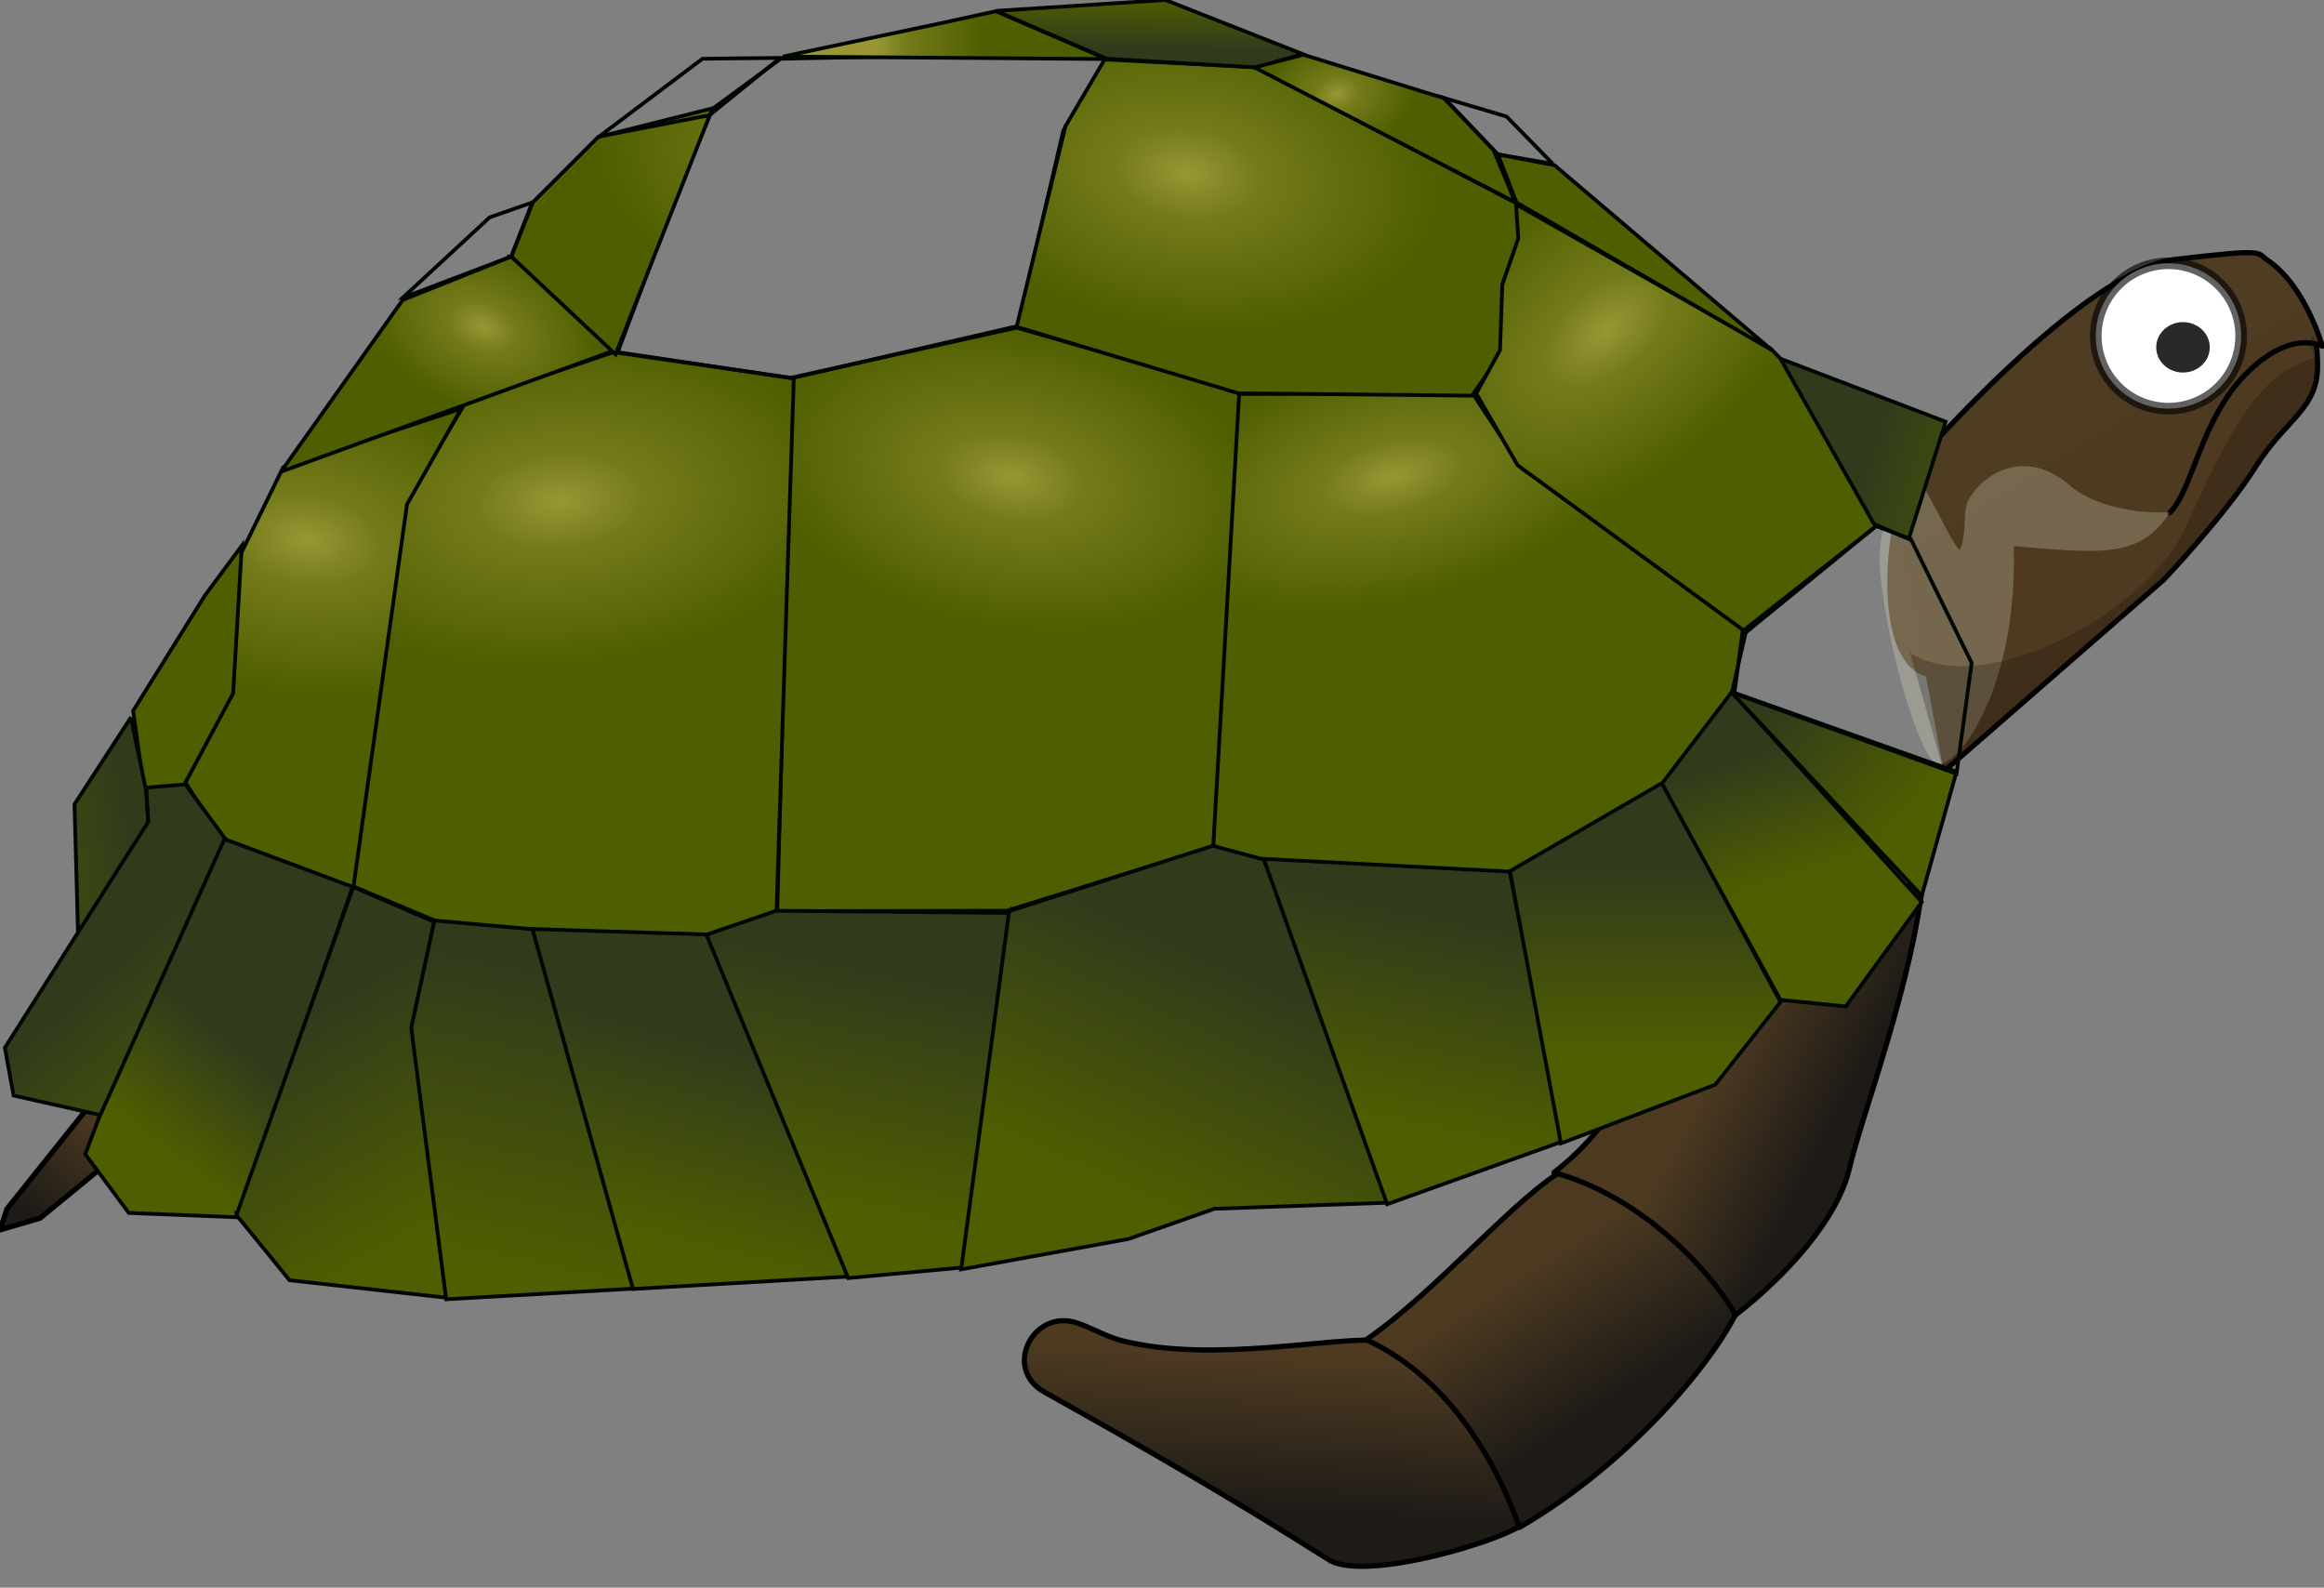 <?xml version="1.0"?>
<svg xmlns="http://www.w3.org/2000/svg" xmlns:xlink="http://www.w3.org/1999/xlink" width="224" height="153" viewBox="0 0 224 153">
  <rect x="0" y="0" width="224" height="153" fill="#808080" stroke="none"/>
  <defs>
    <linearGradient x1=".357" x2=".463" y1=".198" xlink:href="#b" y2=".599" id="C"/>
    <linearGradient id="c">
      <stop stop-color="#4d3a21" offset="0"/>
      <stop stop-color="#1e1b17" offset="1"/>
    </linearGradient>
    <linearGradient id="a">
      <stop stop-color="#999735" offset="0"/>
      <stop stop-color="#747a1a" offset=".289"/>
      <stop stop-color="#4f5e00" offset="1"/>
    </linearGradient>
    <linearGradient x1=".554" x2=".5" y1=".181" xlink:href="#c" y2=".731" id="y"/>
    <linearGradient x1=".5" x2=".742" y1=".227" xlink:href="#c" y2=".582" id="z"/>
    <linearGradient x1=".426" x2=".721" y1=".439" xlink:href="#c" y2=".619" id="A"/>
    <linearGradient x1=".492" x2=".53" y1=".71" xlink:href="#b" y2="-.027" id="m"/>
    <linearGradient x1=".677" x2="-1.123" y1=".36" xlink:href="#b" y2="1.297" id="o"/>
    <linearGradient x1=".485" x2=".852" y1=".553" xlink:href="#b" y2="1.178" id="q"/>
    <linearGradient x1=".585" x2=".406" y1=".557" xlink:href="#b" y2=".885" id="r"/>
    <linearGradient x1=".648" x2=".833" y1=".222" xlink:href="#b" y2=".857" id="s"/>
    <linearGradient x1=".4" x2=".301" y1=".106" xlink:href="#b" y2=".904" id="t"/>
    <linearGradient x1=".29" x2=".616" y1=".471" xlink:href="#a" y2=".471" id="l"/>
    <linearGradient x1=".239" x2="1.169" y1="1.398" xlink:href="#b" y2="1.723" id="D"/>
    <linearGradient x1=".155" x2=".787" y1=".116" xlink:href="#b" y2=".595" id="E"/>
    <linearGradient id="b">
      <stop stop-color="#313b1c" offset="0"/>
      <stop stop-color="#4f5e00" offset="1"/>
    </linearGradient>
    <linearGradient x1=".498" x2=".498" y1=".235" xlink:href="#b" y2=".747" id="B"/>
    <linearGradient x1=".747" x2=".636" y1=".194" xlink:href="#b" y2=".811" id="x"/>
    <linearGradient x1=".686" x2=".439" y1=".313" xlink:href="#b" y2=".851" id="w"/>
    <linearGradient x1=".771" x2=".661" y1=".195" xlink:href="#b" y2=".846" id="v"/>
    <linearGradient x1=".537" x2=".412" y1=".306" xlink:href="#b" y2=".867" id="u"/>
    <linearGradient x1="1.024" x2=".5" y1=".204" xlink:href="#c" y2="1.019" id="p"/>
    <radialGradient r="134.22" gradientTransform="matrix(.056 -.015 .011 .041 438.9 572.17)" cx="-868.53" cy="182.43" gradientUnits="userSpaceOnUse" xlink:href="#a" id="n"/>
    <radialGradient r="134.22" gradientTransform="matrix(.081 .035 -.023 .054 426.65 634.24)" cx="-1301.7" cy="489.19" gradientUnits="userSpaceOnUse" xlink:href="#a" id="i"/>
    <radialGradient r="134.22" gradientTransform="matrix(.18 .025 -.016 .111 551.99 593.79)" cx="-1377.5" cy="686.77" gradientUnits="userSpaceOnUse" xlink:href="#a" id="g"/>
    <radialGradient r="134.22" gradientTransform="matrix(.207 -.018 .01 .118 568.6 536.23)" cx="-1243.9" cy="620.79" gradientUnits="userSpaceOnUse" xlink:href="#a" id="f"/>
    <radialGradient r="134.22" gradientTransform="matrix(.138 -.118 .069 .08 491.76 502.57)" cx="-712.76" cy="359.47" gradientUnits="userSpaceOnUse" xlink:href="#a" id="k"/>
    <radialGradient r="134.22" gradientTransform="matrix(.177 -.045 .022 .086 530.05 549.72)" cx="-810.56" cy="503.79" gradientUnits="userSpaceOnUse" xlink:href="#a" id="d"/>
    <radialGradient r="134.22" gradientTransform="matrix(.179 .034 -.02 .106 553.04 605.96)" cx="-1012.2" cy="547.62" gradientUnits="userSpaceOnUse" xlink:href="#a" id="e"/>
    <radialGradient r="134.22" gradientTransform="matrix(.18 .025 -.016 .111 551.99 593.79)" cx="-943.31" cy="270.78" gradientUnits="userSpaceOnUse" xlink:href="#a" id="j"/>
    <radialGradient r="134.22" gradientTransform="matrix(.18 .025 -.016 .111 551.99 593.79)" cx="-1122.9" cy="302.08" gradientUnits="userSpaceOnUse" xlink:href="#a" id="h"/>
  </defs>
  <path transform="translate(-263.43 -583.59)" fill-rule="evenodd" stroke="#000600" stroke-width=".361" fill="url(#d)" d="M380.37 665.18l4.82 1.26 23.88 1.26 14.66-8.38 6.91-9.22.84-6.28-21.37-15.09-4.81-7.33-22.49.16-2.23 31.68-.21 11.94z"/>
  <path transform="translate(-263.43 -583.59)" fill-rule="evenodd" stroke="#000600" stroke-width=".361" fill="url(#e)" d="M380.37 665.16l-19.9 6.2-22.13.04 1.4-51.42 21.68-4.81 21.46 6.13-2.51 43.86z"/>
  <path transform="translate(-263.43 -583.59)" fill-rule="evenodd" stroke="#000600" stroke-width=".361" fill="url(#f)" d="M338.27 671.57l-6.71 2.1-16.34-.42-9.63-.84-8.23-3.45 5.3-37.19 5.65-9.42 14.24-4.82 17.39 2.51-1.67 51.53z"/>
  <path transform="translate(-263.43 -583.59)" fill-rule="evenodd" stroke="#000600" stroke-width=".361" fill="url(#g)" d="M297.48 669.17l-5.2-2.02-7.25-2.4-3.74-5.75 4.4-8.79.42-12.15 4.61-9.43 17.17-5.66-5.23 9.22-5.18 36.98z"/>
  <path transform="translate(-263.43 -583.59)" fill-rule="evenodd" stroke="#000600" stroke-width=".361" fill="url(#h)" d="M281.08 659.42l-3.77.21-1.05-7.54 6.91-11.1 3.57-4.82-.84 14.24-4.82 9.01z"/>
  <path transform="translate(-263.43 -583.59)" fill-rule="evenodd" stroke="#000600" stroke-width=".361" fill="url(#i)" d="M290.51 629.05l11.73-16.55 10.47-4.19 10.05 9.01-32.25 11.73z"/>
  <path transform="translate(-263.43 -583.59)" fill-rule="evenodd" stroke="#000600" stroke-width=".361" fill="url(#h)" d="M322.97 617.53l5.53-14.76 3.61-8.7 6.57-4.82 31.84-.63-4.6 7.54-4.4 18.85-21.79 5.03-16.76-2.51z"/>
  <path transform="translate(-263.43 -583.59)" fill-rule="evenodd" stroke="#000600" stroke-width=".361" fill="url(#h)" d="M312.71 608.31l2.09-5.24 6.29-6.28 11.01-2.76-9.34 23.71-10.05-9.43z"/>
  <path transform="translate(-263.43 -583.59)" fill-rule="evenodd" stroke="#000600" stroke-width=".361" fill="url(#h)" d="M302.24 612.29l8.38-7.75 4.11-1.44-2.02 5.21-10.47 3.98zM321.18 596.75l9.96-7.5 7.49-.08-6.81 5.52-10.64 2.06z"/>
  <path transform="translate(-263.43 -583.59)" fill-rule="evenodd" stroke="#000600" stroke-width=".361" fill="url(#j)" d="M361.42 615.09l4.71-19.35 3.77-6.42 14.64.75 25.12 13.15.24 3.21-1.67 4.6v6.5l-2.93 4.19-22.51-.23-21.37-6.4z"/>
  <path transform="translate(-263.43 -583.59)" fill-rule="evenodd" stroke="#000600" stroke-width=".361" fill="url(#k)" d="M431.48 644.34l12.78-10.05-9.01-15.92-1.11-1.15-24.59-13.94.22 3.28-1.54 4.47-.22 6.3-2.29 4.18 3.98 6.91 21.78 15.92z"/>
  <path transform="translate(-263.43 -583.59)" fill-rule="evenodd" stroke="#000600" stroke-width=".361" fill="url(#l)" d="M338.89 589.04l14.88-3.14 5.64-1.23 10.7 4.61-31.22-.24z"/>
  <path transform="translate(-263.43 -583.59)" fill-rule="evenodd" stroke="#000600" stroke-width=".361" fill="url(#m)" d="M370.11 589.25l14.41.84 4.47-1.29-13.23-5.21-16.34 1.05 10.69 4.61z"/>
  <path transform="translate(-263.43 -583.59)" fill-rule="evenodd" stroke="#000600" stroke-width=".361" fill="url(#n)" d="M389.05 588.86l13.62 4.21 4.72 4.98 2.09 5.03-25.13-12.99 4.7-1.23z"/>
  <path transform="translate(-263.43 -583.59)" fill-rule="evenodd" stroke="#000600" stroke-width=".361" fill="url(#h)" d="M407.81 598.47l5.45 1.04 20.94 17.81-24.6-14.21-1.79-4.64z"/>
  <path transform="translate(-263.43 -583.59)" fill-rule="evenodd" stroke="#000600" stroke-width=".361" fill="url(#h)" d="M413.1 599.38l-4.46-4.56-6.07-1.8 5.24 5.45 5.29.91z"/>
  <path transform="translate(-263.43 -583.59)" fill-rule="evenodd" stroke="#000600" stroke-width=".361" fill="url(#o)" d="M276.05 652.72l-5.44 8.38.41 14.87 6.71-12.99-.21-3.14-1.47-7.12z"/>
  <path transform="translate(-263.43 -583.59)" stroke-linejoin="round" fill-rule="evenodd" stroke="#000" stroke-linecap="round" stroke-width=".5" fill="url(#p)" d="M273.2 688.71l-9.09 11.37-.68 2.04 3.86-1.13 6.37-5.23-.46-7.05z"/>
  <path transform="translate(-263.43 -583.59)" fill-rule="evenodd" stroke="#000600" stroke-width=".361" fill="url(#q)" d="M263.9 684.56l.84 4.61 8.38 1.88 12.15-26.45-3.98-5.42-3.77.32.21 3.27-13.83 21.79z"/>
  <path transform="translate(-263.43 -583.59)" fill-rule="evenodd" stroke="#000600" stroke-width=".361" fill="url(#r)" d="M272.91 691.47l-1.26 3.35 4.19 5.66 10.48.42 11.1-31.84-12.36-4.61-12.15 27.02z"/>
  <path transform="translate(-263.43 -583.59)" fill-rule="evenodd" stroke="#000600" stroke-width=".361" fill="url(#s)" d="M286.22 700.69l5.12 6.28 15.09 1.68-3.32-26.13 2.21-10.07-7.84-3.38-11.26 31.62z"/>
  <path transform="translate(-263.43 -583.59)" fill-rule="evenodd" stroke="#000600" stroke-width=".361" fill="url(#t)" d="M305.3 672.3l9.56.85 9.71 34.62-18.13 1.03-3.37-26.13 2.23-10.37z"/>
  <path transform="translate(-263.43 -583.59)" fill-rule="evenodd" stroke="#000600" stroke-width=".361" fill="url(#u)" d="M314.75 673.12l16.84.53 13.68 32.96-20.83 1.2-9.69-34.69z"/>
  <path transform="translate(-263.43 -583.59)" fill-rule="evenodd" stroke="#000600" stroke-width=".361" fill="url(#v)" d="M331.52 673.67l6.73-2.31 22.43.21-4.38 34.16-11.12 1.03-13.66-33.09z"/>
  <path transform="translate(-263.43 -583.59)" fill-rule="evenodd" stroke="#000600" stroke-width=".361" fill="url(#w)" d="M360.7 671.4l19.63-6.3 5.07 1.37 11.92 33.02-16.84.59-8.28 2.91-16.13 2.93 4.63-34.52z"/>
  <path transform="translate(-263.43 -583.59)" fill-rule="evenodd" stroke="#000600" stroke-width=".361" fill="url(#x)" d="M397.13 699.64l16.96-6.07-5.15-25.98-23.71-1.23 11.9 33.28z"/>
  <path transform="translate(-263.43 -583.59)" stroke-linejoin="round" fill-rule="evenodd" stroke="#000" stroke-linecap="round" stroke-width=".5" fill="url(#y)" d="M396.92 712.8c-4.72-.53-16.43 2.24-25.32 0-1.49-.37-2.85-1.2-4.31-1.7-4.27-1.47-7.25 4.37-3.22 6.63 9.57 5.35 17.6 9.95 27.43 16.17 3.87 2.45 20.16-2.88 19.08-4.02-1.64-6.86-5.79-13.53-13.66-17.08z"/>
  <path transform="translate(-263.43 -583.59)" stroke-linejoin="round" fill-rule="evenodd" stroke="#000" stroke-linecap="round" stroke-width=".5" fill="url(#z)" d="M395.11 712.7c6.9 3.15 11.89 10.02 14.77 18.09 11.12-6.43 19.93-17.28 21.6-22.31-3.85-6.43-9.11-10.14-16.98-12.35-4.82 2.58-12.56 11.89-19.39 16.57z"/>
  <path transform="translate(-263.43 -583.59)" stroke-linejoin="round" fill-rule="evenodd" stroke="#000" stroke-linecap="round" stroke-width=".5" fill="url(#A)" d="M422 683.53c-1.73 5.19-3.85 9.18-8.79 13.06 7.92 2.14 14.59 8.73 17.52 13.72 4.8-3.74 9.81-9.17 10.96-14.14 1.2-5.16 6.1-17.86 7.13-28.07-8.94 5.15-17.88 10.29-26.82 15.43z"/>
  <path transform="translate(-263.43 -583.59)" fill-rule="evenodd" stroke="#000600" stroke-width=".361" fill="url(#B)" d="M423.68 659.02l11.36 21.14-6.28 7.96-14.88 5.66-4.91-26.24 14.71-8.52z"/>
  <path transform="translate(-263.43 -583.59)" fill-rule="evenodd" stroke="#000600" stroke-width=".361" fill="url(#C)" d="M430.34 650.3l18.32 20.22-7.33 10.06-6.29-.63-11.42-20.85 6.72-8.8z"/>
  <path fill-rule="evenodd" fill="#4d3a21" d="M187.35 74.35l21.18-18.46s5.95-6.25 8.89-10.92c2.94-4.68 6.03-5.51 5.96-9.88-.08-4.37-2.04-5.12-2.04-5.12l-37.9 23.44 3.91 20.94z"/>
  <path stroke-linejoin="round" stroke="#000" stroke-linecap="round" stroke-width=".5" fill="none" d="M187.35 74.35l21.18-18.46s5.95-6.25 8.89-10.92c2.94-4.68 6.03-5.51 5.96-9.88-.08-4.37-.83-2.03-.83-2.03"/>
  <path fill-opacity=".98" fill-rule="evenodd" fill="#4d3a21" d="M184.57 44.74S200.69 26.05 209.66 25c8.97-1.06 7.79-.67 8.89.07 3.7 2.49 5.28 8.29 5.28 8.29s-3.02-1.73-7.39 2.71c-4.37 4.45-5.05 11.08-7.31 13.34s-11.23 12.06-20.49 15.52c-9.27 3.47-7.24-16.72-4.07-20.19z"/>
  <path stroke-linejoin="round" stroke="#000" stroke-linecap="round" stroke-width=".5" fill="none" d="M184.57 44.74S200.69 26.05 209.66 25c8.97-1.06 7.79-.67 8.89.07 3.7 2.49 5.28 8.29 5.28 8.29s-3.02-1.73-7.39 2.71c-4.37 4.45-5.05 11.08-7.31 13.34"/>
  <path fill-rule="evenodd" fill="#eaeacc" fill-opacity=".259" d="M209.13 49.41c-2.89 4.45-6.71 3.91-15.03 3.22.35 13.74-5.18 20.96-7.2 21.01-1.97.04-5.66-13.82-5.74-19.79-.04-2.91 1.76-8.56 2.81-8.67 1.06-.1 4.65 8.62 5 7.7.64-1.65.12-3.74.86-4.89 2.13-3.3 6.23-4.28 9.65-1.22 2.25 2.01 6.79 2.81 9.4 2.57"/>
  <path transform="translate(-263.43 -583.59)" fill-rule="evenodd" stroke="#000600" stroke-width=".361" fill="url(#D)" d="M435.04 618.16l15.92 6.07-3.56 11.31-3.35-1.46-9.01-15.92z"/>
  <path transform="translate(-263.43 -583.59)" fill-rule="evenodd" stroke="#000600" stroke-width=".361" fill="url(#E)" d="M448.66 669.9l3.35-11.94-21.77-7.73 18.42 19.67z"/>
  <path fill-rule="evenodd" fill-opacity=".259" fill="#140f08" d="M187.35 74.35c7.06-6.15 14.12-12.3 21.18-18.46 0 0 5.95-6.25 8.89-10.92 2.94-4.68 6.03-5.51 5.96-9.88-.08-4.37-.83-2.03-.83-2.03.04.09 1.18 2.87.61 1.38-4.35 1.44-6.87 3.74-12.42 16.21-3.88 8.73-19.85 16.78-26.65 12.24 1.09 3.82 2.18 7.64 3.26 11.46z"/>
  <path transform="translate(-263.43 -583.59)" fill-rule="evenodd" stroke="#000600" stroke-width=".361" fill="url(#D)" d="M431.69 644.55l12.57-10.26 3.35 1.25 5.86 11.94-1.46 10.68-21.65-7.82 1.33-5.79z"/>
  <path fill="#FFF" stroke="#000" stroke-width="1.118" stroke-opacity=".615" d="M216.011 32.293a7.003 7.003 0 11-14.005 0 7.003 7.003 0 0114.005 0z"/>
  <path opacity=".839" d="M212.989 33.473c0 1.342-1.155 2.43-2.58 2.43s-2.58-1.088-2.58-2.43c0-1.343 1.155-2.43 2.58-2.43s2.58 1.087 2.58 2.43z"/>
  <path fill="none" stroke="#177F12" stroke-width="1.863" stroke-linecap="round" stroke-linejoin="round" stroke-opacity=".69" d="M238.756 27.76l2.801-4.128"/>
</svg>
